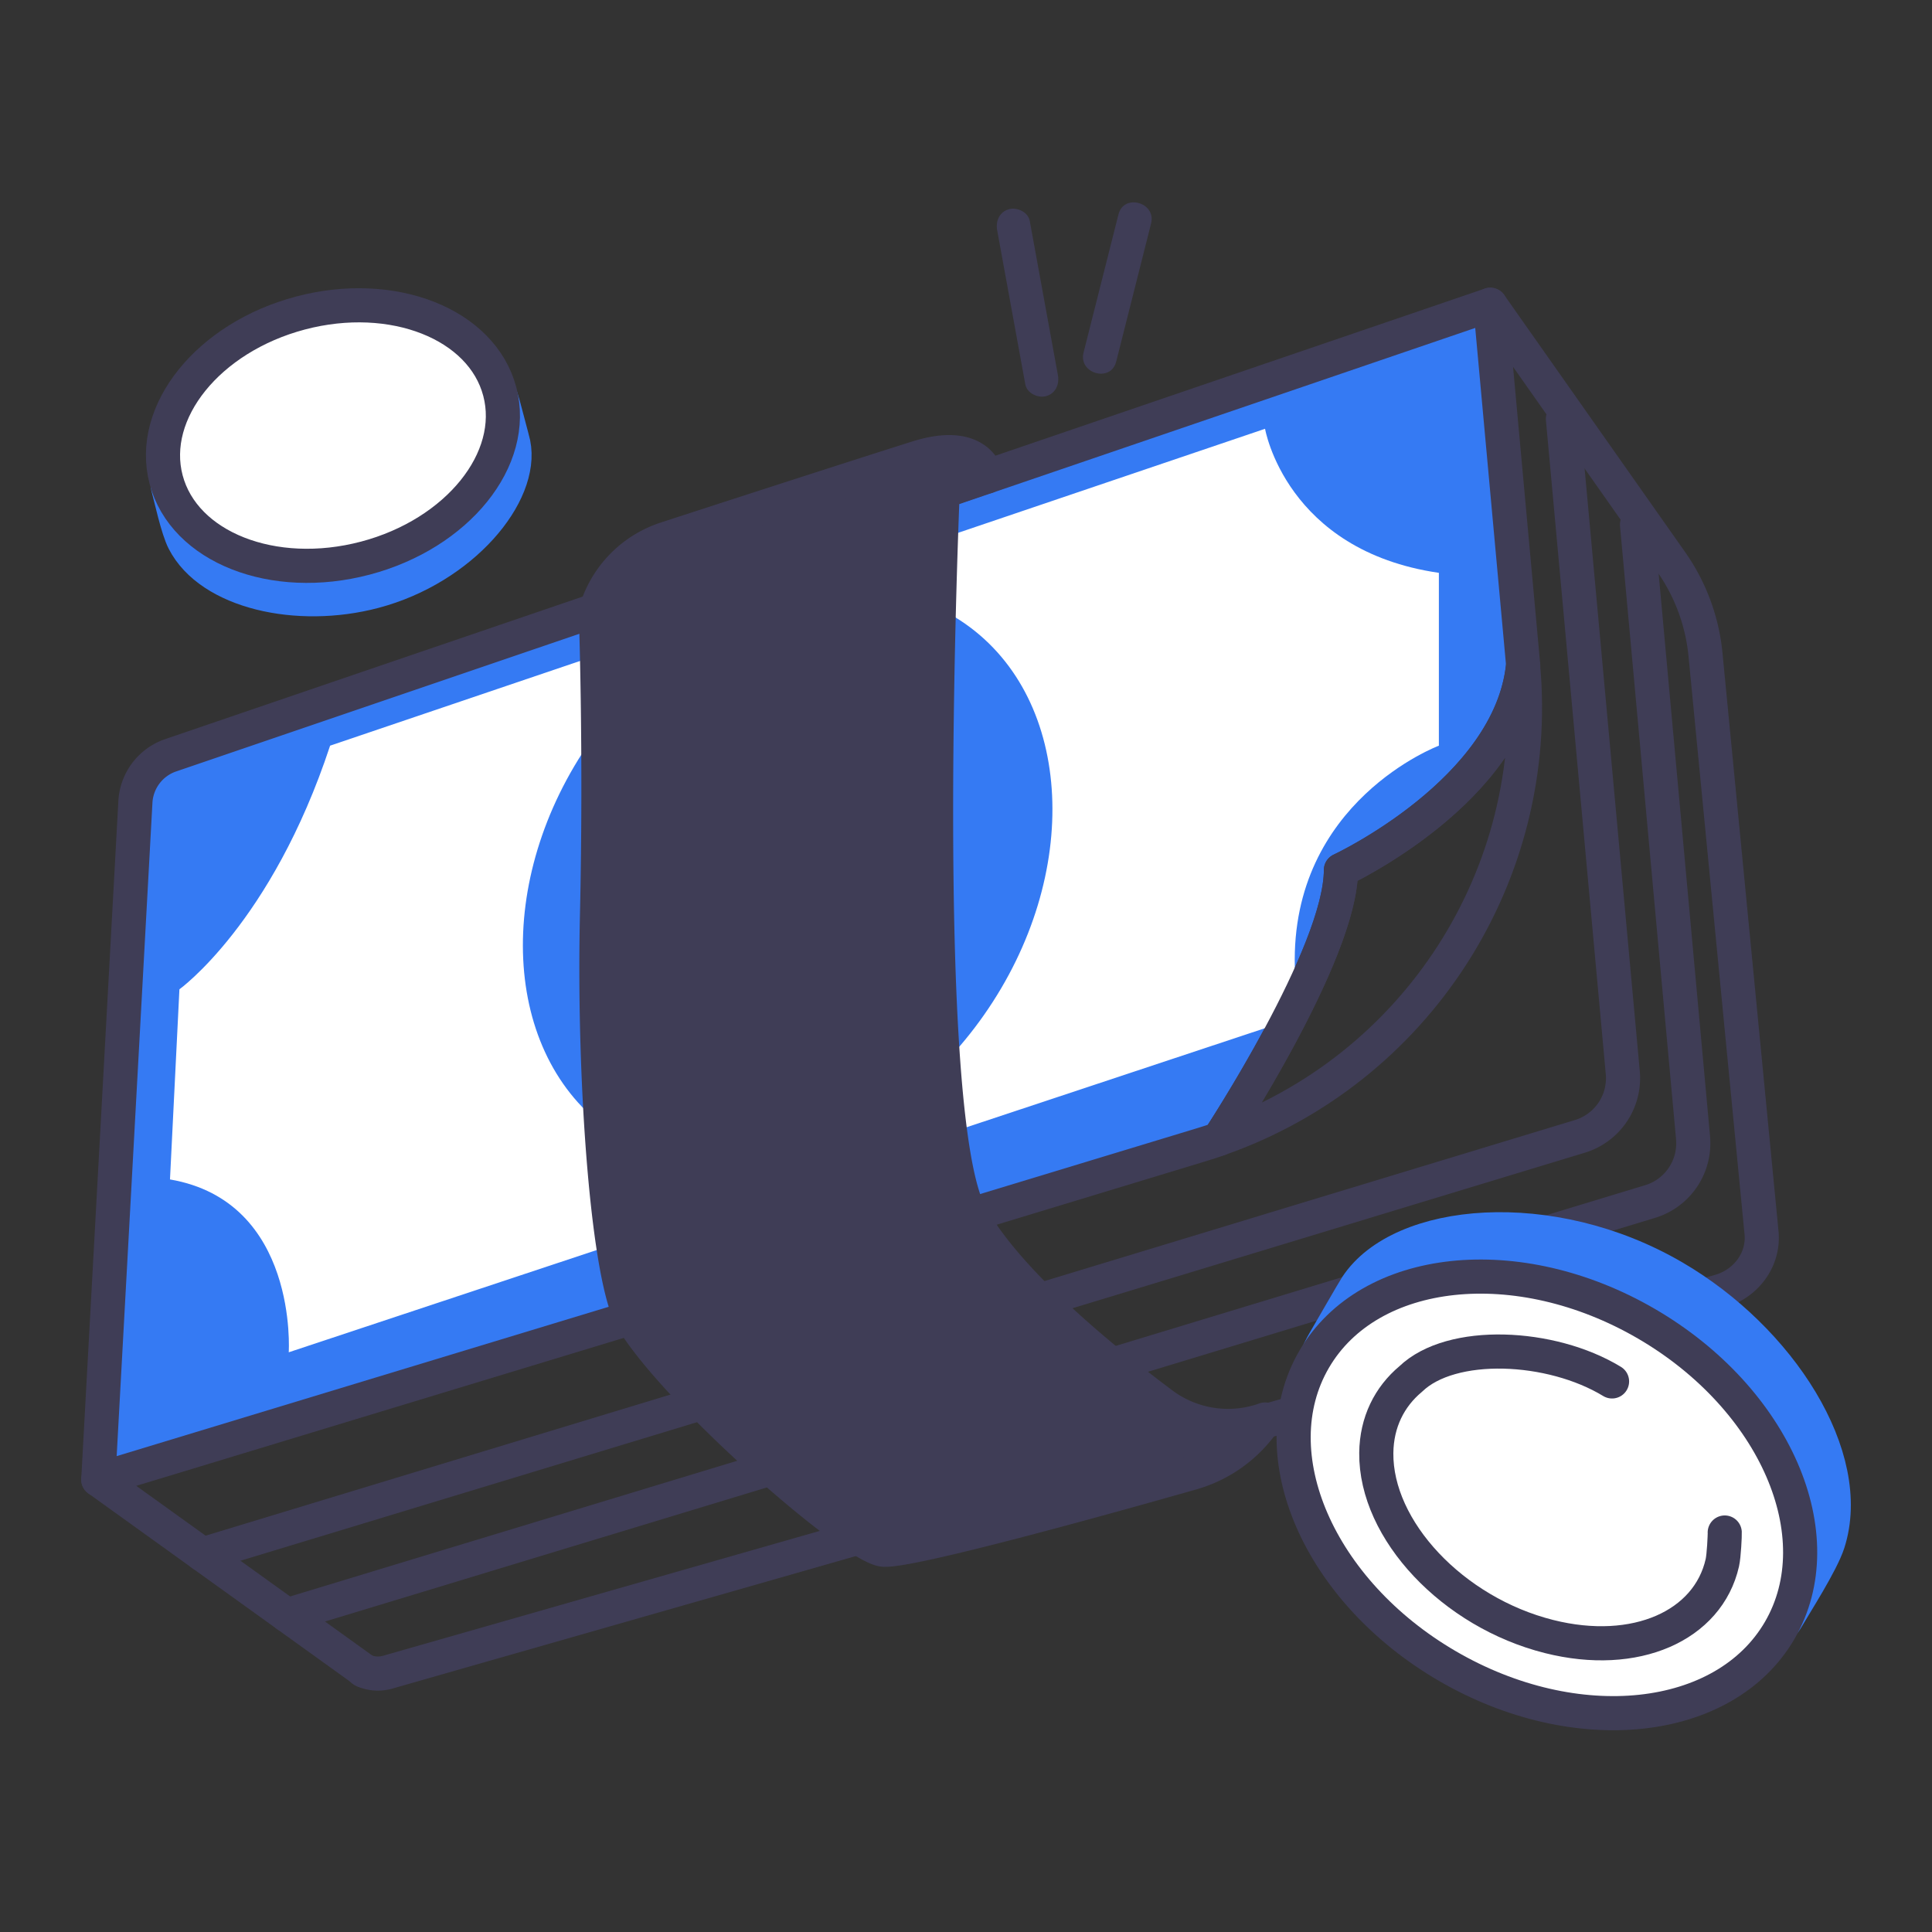 <svg width="120" height="120" viewBox="0 0 120 120" fill="none" xmlns="http://www.w3.org/2000/svg">
    <rect x="0" y="0" width="120" height="120" fill="#333333" stroke="none"/>
    <path
        d="M94.6 41.346c-.805 7.804-11.313 12.695-11.313 12.695 0 5.2-7.575 16.701-7.575 16.701-.378.14-.766.259-1.154.378L6.105 91.897 8.41 49.806a3.245 3.245 0 012.187-2.893L92.562 18.93l2.048 22.417h-.01z"
        fill="#357af3" stroke="#3f3d56" stroke-width="2.12" stroke-linecap="round" stroke-linejoin="round" />
    <path
        d="M12.575 96.55L98.13 70.582a3.778 3.778 0 002.664-3.957l-3.718-40.61m8.081 44.638l-3.479-38.075m-83.854 67.748l84.669-25.697a3.777 3.777 0 002.664-3.957"
        stroke="#3f3d56" stroke-width="2.12" stroke-linecap="round" stroke-linejoin="round" />
    <path
        d="M20.499 46.316l58.076-19.683s1.293 7.565 10.796 8.947v10.736s-9.225 3.45-8.947 13.769l-.417 3.3-62.073 20.608s.606-9.364-7.376-10.736l.586-11.81s5.726-4.116 9.355-15.12v-.01z"
        fill="#fff" />
    <path
        d="M22.536 103.737c.457.219.994.278 1.531.129l82.741-23.66c1.67-.477 2.763-1.998 2.604-3.638l-3.479-35.898a12.026 12.026 0 00-2.138-5.776L92.562 18.93"
        stroke="#3f3d56" stroke-width="2.12" stroke-linecap="round" stroke-linejoin="round" />
    <path
        d="M75.712 70.742s7.575-11.502 7.575-16.701c0 0 10.518-4.891 11.313-12.695 1.193 13.023-6.65 25.111-18.888 29.396zM6.104 91.897l16.522 11.879"
        stroke="#3f3d56" stroke-width="2.12" stroke-linecap="round" stroke-linejoin="round" />
    <path
        d="M61.12 63.038c6.092-8.697 5.57-19.573-1.166-24.292-6.737-4.718-17.136-1.493-23.228 7.204-6.092 8.697-5.57 19.572 1.166 24.291 6.737 4.719 17.136 1.493 23.228-7.203z"
        fill="#357af3" />
    <path
        d="M61.297 29.605s-.427-2.386-4.284-1.183c-2.754.865-11.095 3.559-15.638 5.04a6.716 6.716 0 00-4.185 3.957l-.189.477s.318 8.47.08 18.948c-.24 10.478.705 22.696 2.216 25.16 2.873 4.663 13.62 14.008 15.548 14.247 1.482.188 13.63-3.182 19.177-4.762a8.162 8.162 0 004.404-3.102l.149-.219a6.835 6.835 0 01-6.412-.974c-3.668-2.744-9.613-7.595-11.89-11.75-3.39-6.184-1.72-44.925-1.72-44.925l2.734-.934.01.02z"
        fill="#3f3d56" stroke="#3f3d56" stroke-width="2.12" stroke-linecap="round" stroke-linejoin="round" />
    <path
        d="M91.24 101.142c-7.983-4.652-12.476-11.83-8.947-17.884.159-.268 1.8-3.122 1.968-3.37 2.754-4.166 12.059-5.02 19.694-.567 6.611 3.847 11.293 11.184 9.593 16.493-.408 1.272-2.048 3.807-2.654 4.851-.07.119-1.233.129-1.303.248-4.354 4.355-10.507 4.792-18.341.229h-.01z"
        fill="#357af3" stroke="#357af3" stroke-width="2.12" stroke-linecap="round" stroke-linejoin="round" />
    <path
        d="M110.538 101.271c3.418-5.869-.284-14.397-8.268-19.047-7.985-4.651-17.229-3.664-20.647 2.205-3.418 5.868.283 14.396 8.268 19.047 7.984 4.651 17.228 3.663 20.647-2.205z"
        fill="#fff" stroke="#3f3d56" stroke-width="2.12" stroke-linecap="round" stroke-linejoin="round" />
    <path
        d="M100.127 85.803c-3.787-2.307-9.98-2.585-12.506-.15-1.322 1.104-2.117 2.685-2.137 4.593-.05 4.792 4.752 9.902 10.736 11.403 5.378 1.352 9.872-.676 10.757-4.583.099-.437.159-1.71.149-1.879"
        stroke="#3f3d56" stroke-width="2.12" stroke-linecap="round" stroke-linejoin="round" />
    <path
        d="M19.106 21.095c5.726-1.51 11.005-.288 12.148 4.046.05.19.597 2.227.636 2.416.637 3.132-3.19 7.734-8.658 9.176-4.732 1.252-10.18.05-11.81-3.132-.388-.755-.796-2.654-.995-3.4-.02-.09.497-.616.478-.695 0-3.947 2.594-6.93 8.201-8.41z"
        fill="#357af3" stroke="#357af3" stroke-width="2.12" stroke-linecap="round" stroke-linejoin="round" />
    <path
        d="M22.689 34.667c5.723-1.51 9.462-6.143 8.353-10.347-1.11-4.205-6.648-6.389-12.37-4.88-5.723 1.51-9.463 6.143-8.354 10.348 1.11 4.204 6.648 6.389 12.37 4.879z"
        fill="#fff" stroke="#3f3d56" stroke-width="2.12" stroke-linecap="round" stroke-linejoin="round" />
    <path
        d="M65.711 23.313c-.586-3.192-1.163-6.383-1.75-9.584-.099-.556-.785-.875-1.292-.736-.586.16-.835.736-.736 1.293.587 3.191 1.164 6.382 1.75 9.583.1.557.785.875 1.292.736.587-.16.836-.736.736-1.293zm3.619-.856c.725-2.863 1.44-5.716 2.167-8.579.328-1.312-1.7-1.879-2.028-.556-.726 2.863-1.442 5.716-2.168 8.579-.328 1.312 1.7 1.879 2.028.556z"
        fill="#3f3d56" />
</svg>